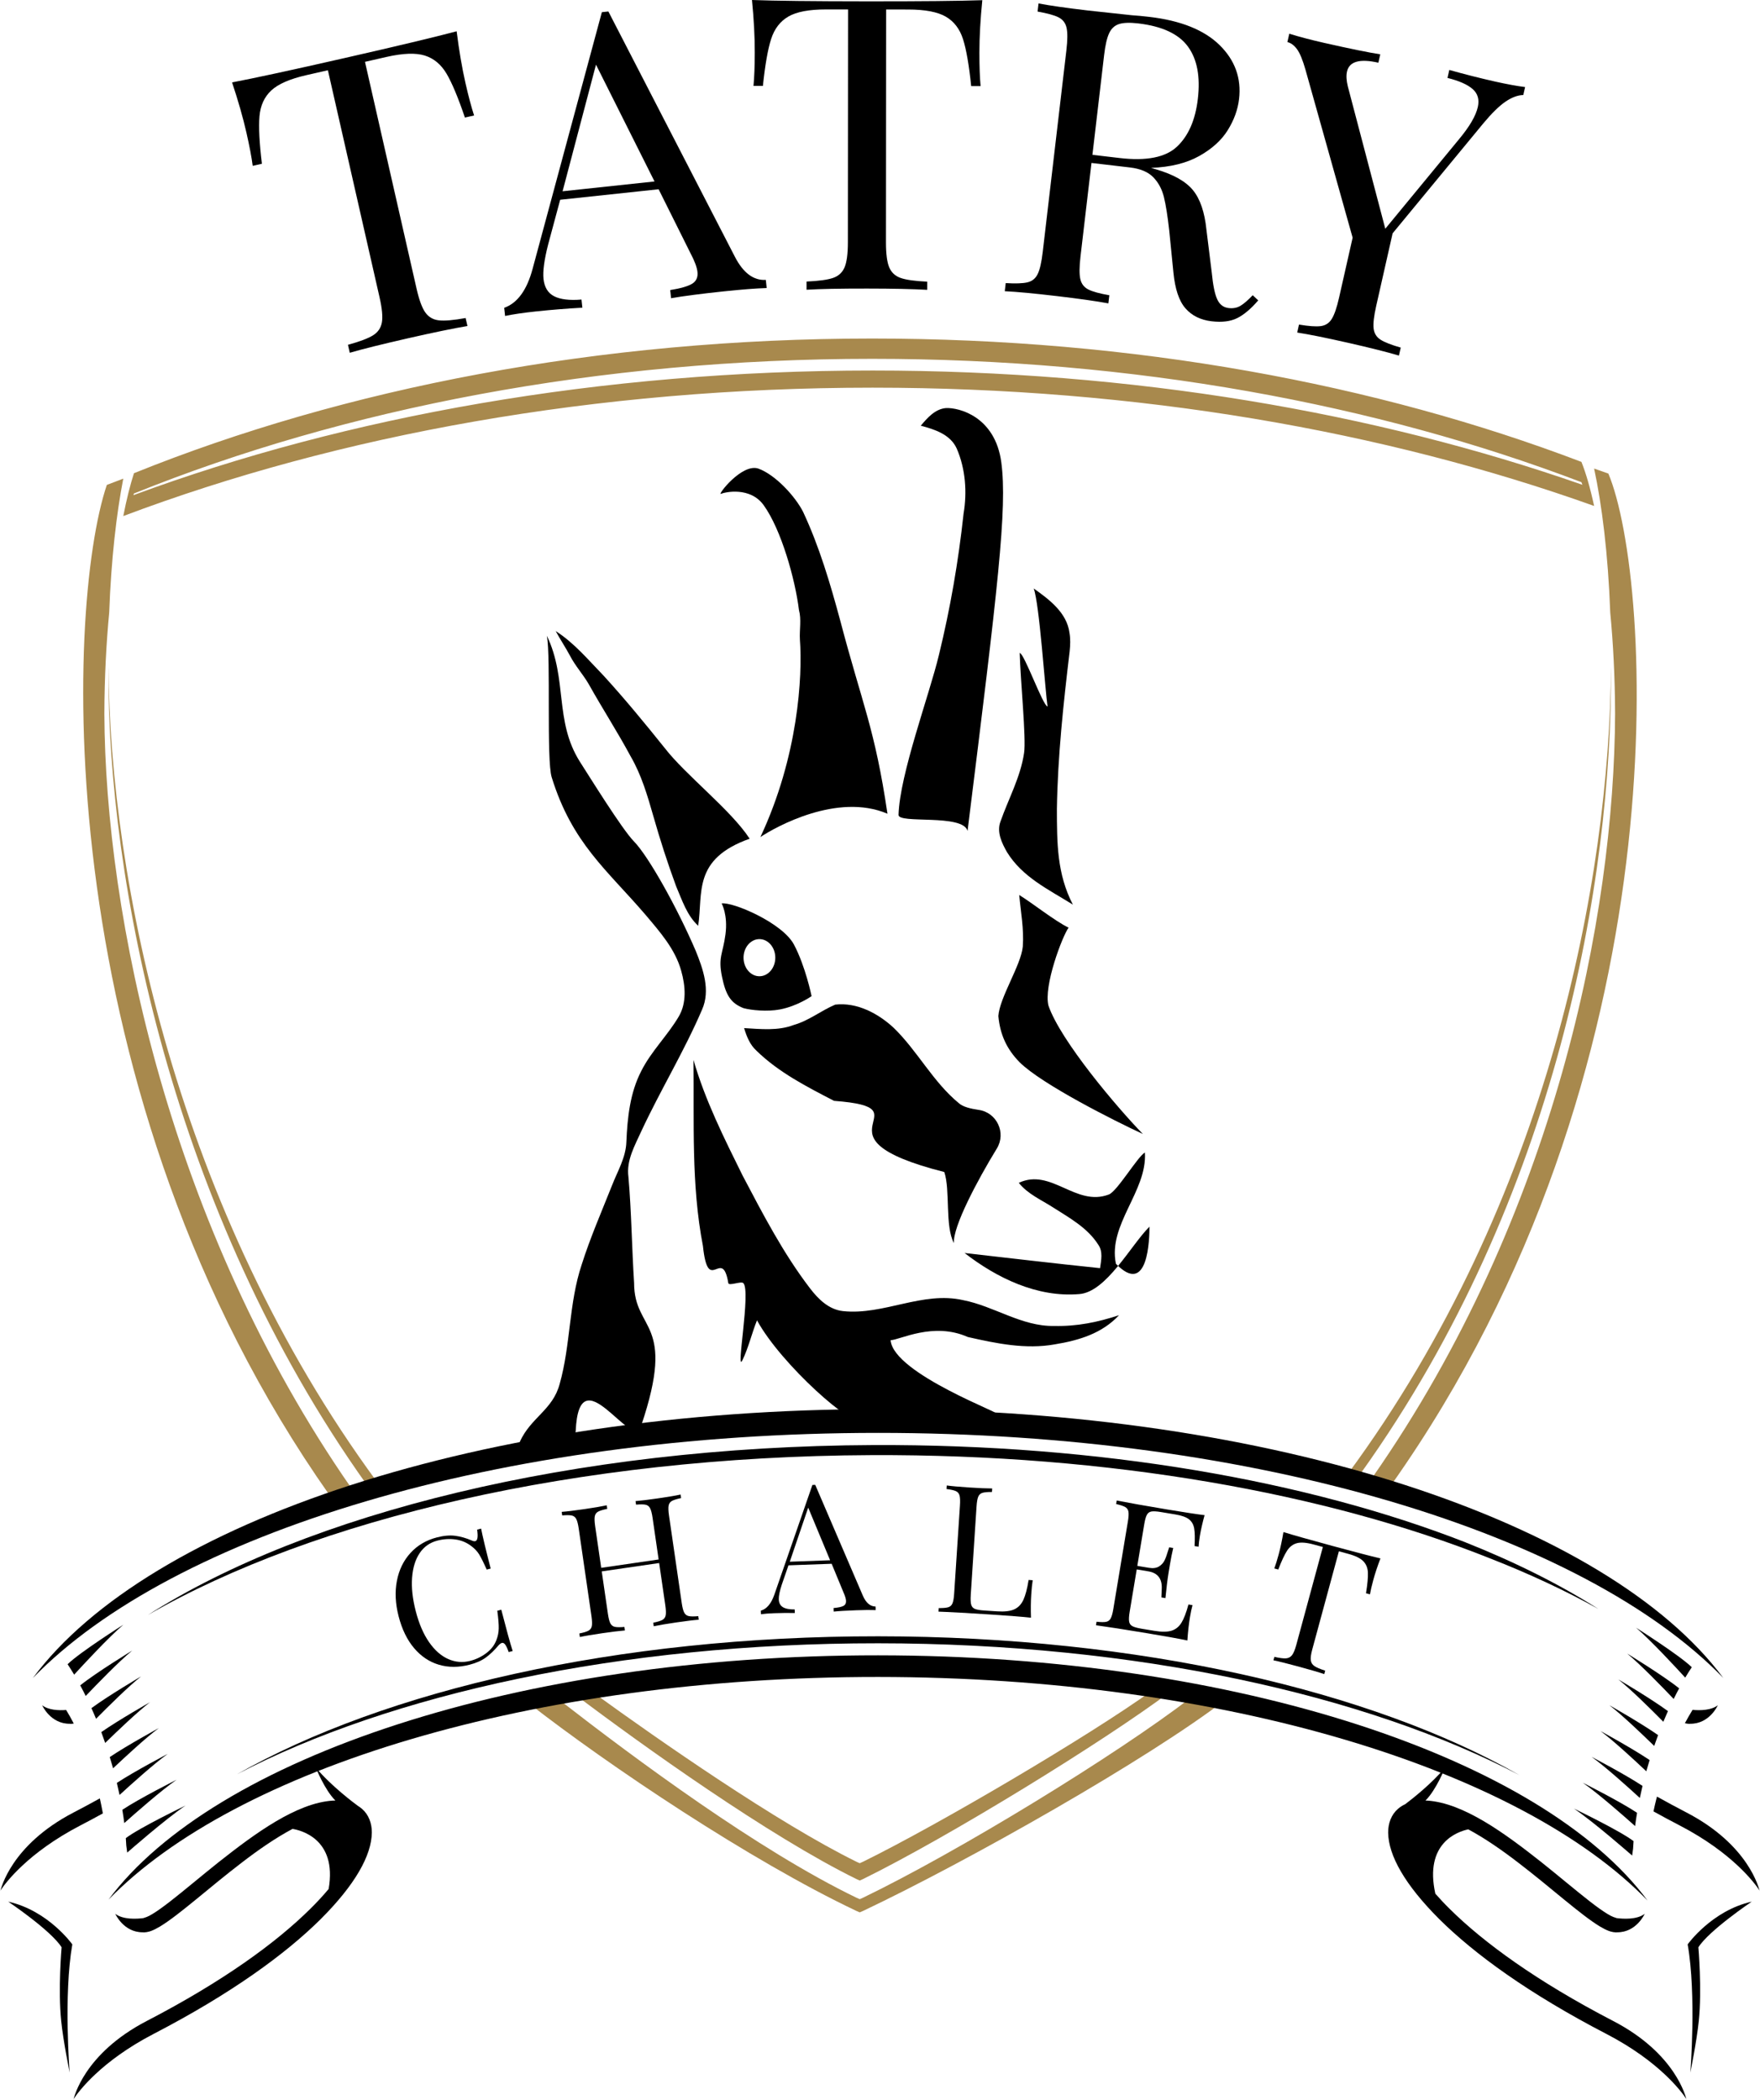 <?xml version="1.0" encoding="utf-8"?>
<!-- Generator: Adobe Illustrator 26.3.1, SVG Export Plug-In . SVG Version: 6.00 Build 0)  -->
<svg version="1.1" xmlns="http://www.w3.org/2000/svg" xmlns:xlink="http://www.w3.org/1999/xlink" x="0px" y="0px"
	 viewBox="0 0 96.427 115.007" enable-background="new 0 0 96.427 115.007" xml:space="preserve">
<g id="Layer_1">
</g>
<g id="LOGO">
	<g id="kamzik">
		<g>
			<g>
				<path d="M50.447,23.316c0.362-0.429,0.783-0.915,1.38-0.966c0.705-0.034,2.702,0.459,3.034,2.983
					c0.331,2.524-0.182,6.778-1.851,20.178c-0.249-0.957-3.829-0.366-3.78-0.886c0.061-2.21,1.699-6.604,2.208-8.738
					c0.63-2.578,1.068-5.121,1.356-7.769c0.192-1.146,0.112-2.43-0.38-3.558C52.062,23.789,51.2,23.515,50.447,23.316z"/>
				<path d="M29.963,34.823c1.138,2.369,0.401,4.655,1.799,6.883c0.504,0.78,2.313,3.71,2.972,4.38
					c0.792,0.808,2.371,3.63,3.383,5.992c0.406,1.003,0.817,2.161,0.348,3.219c-0.976,2.277-2.274,4.398-3.32,6.642
					c-0.36,0.796-0.839,1.613-0.714,2.524c0.167,1.932,0.186,3.872,0.31,5.807c0,2.694,2.348,2.026,0.384,7.825
					c-0.498,1.471-3.4-4.011-3.584,0.297c-0.144,1.24-3.173,0.822-3.059,0.571c0.607-1.335,1.806-1.739,2.183-3.171
					c0.603-2.136,0.497-4.409,1.202-6.521c0.467-1.472,1.085-2.89,1.656-4.325c0.304-0.79,0.772-1.548,0.795-2.417
					c0.057-1.316,0.198-2.671,0.811-3.859c0.546-1.094,1.448-1.953,2.063-3.002c0.438-0.749,0.359-1.673,0.135-2.476
					c-0.327-1.208-1.18-2.161-1.967-3.095c-2.103-2.454-4.014-3.905-5.135-7.529C29.932,41.622,30.184,36.016,29.963,34.823z"/>
			</g>
		</g>
		<g>
			<g>
				<path d="M41.557,25.668c0.938,0.344,2.018,1.526,2.444,2.369c0.894,1.911,1.491,3.942,2.04,5.974
					c1.198,4.554,1.895,5.9,2.581,10.558c-2.737-1.173-6.147,0.731-6.961,1.277c2.073-4.419,2.314-8.81,2.164-10.818
					c-0.031-0.54,0.091-1.091-0.052-1.618c-0.209-1.695-0.971-4.401-1.929-5.735c-0.741-1.034-2.128-0.723-2.346-0.626
					C39.279,27.147,40.646,25.349,41.557,25.668z"/>
				<path d="M30.444,34.563c1.023,0.654,1.801,1.596,2.639,2.458c1.16,1.27,2.253,2.6,3.329,3.941
					c1.142,1.483,3.639,3.404,4.66,4.975c-3.141,1.116-2.548,2.981-2.82,4.769c-0.621-0.573-0.88-1.404-1.206-2.158
					c-0.465-1.259-0.878-2.539-1.245-3.829c-0.324-1.131-0.656-2.275-1.252-3.298c-0.721-1.341-1.55-2.619-2.291-3.946
					c-0.314-0.541-0.742-1.005-1.029-1.561C30.982,35.454,30.692,35.021,30.444,34.563z"/>
			</g>
		</g>
		<g>
			<g>
				<path d="M56.634,32.23c0.845,0.6,1.817,1.323,1.96,2.429c0.06,0.338,0.045,0.683,0.009,1.022
					c-0.341,2.865-0.653,5.74-0.698,8.626c0.004,1.85-0.001,3.553,0.877,5.241c-1.342-0.836-2.765-1.503-3.612-2.878
					c-0.284-0.499-0.576-1.103-0.353-1.682c0.438-1.244,1.095-2.426,1.29-3.746c0.125-0.771-0.208-4.081-0.239-5.48
					c0.252,0.028,1.274,2.908,1.525,2.933C57.261,37.814,56.948,33.054,56.634,32.23z"/>
				<path d="M55.841,49.02c0.706,0.43,1.959,1.431,2.705,1.788c-0.343,0.47-1.384,3.208-1.1,4.28
					c0.667,1.922,3.753,5.57,5.169,7.021c-1.559-0.72-5.526-2.715-6.751-3.927c-0.705-0.719-1.07-1.506-1.166-2.533
					c0.072-1.029,1.24-2.776,1.339-3.805C56.107,50.9,55.927,49.958,55.841,49.02z"/>
				<path d="M60.748,65.425c0.452-0.162,1.566-2.061,1.979-2.302c0.132,2.125-2.035,3.943-1.588,6.095
					c1.78,1.835,1.838-1.406,1.838-2.033c-1.034,1.034-2.363,3.588-3.853,3.693c-2.295,0.193-4.503-0.878-6.277-2.25
					c2.473,0.281,4.947,0.574,7.423,0.83c0.061-0.435,0.173-0.918-0.11-1.302c-0.583-0.909-1.558-1.447-2.445-2.012
					c-0.652-0.423-1.402-0.737-1.897-1.359C57.593,63.953,58.935,66.111,60.748,65.425z"/>
			</g>
		</g>
		<g>
			<g>
				<path d="M45.76,55.024c1.186-0.137,2.347,0.478,3.198,1.265c1.317,1.277,2.159,2.975,3.591,4.146
					c0.213,0.186,0.614,0.289,1.074,0.355c0.992,0.143,1.515,1.258,0.993,2.113c-1.082,1.769-2.408,4.272-2.354,5.18
					c-0.5-0.938-0.189-2.899-0.526-3.89c-7.764-1.976-0.725-3.501-6.041-3.899c-1.496-0.775-3.03-1.557-4.247-2.744
					c-0.362-0.326-0.543-0.786-0.68-1.24c0.909,0.051,1.854,0.161,2.725-0.174C44.314,55.905,44.985,55.352,45.76,55.024z"/>
				<path d="M37.995,58.054c0.637,2.21,1.674,4.277,2.691,6.332c1.115,2.118,2.226,4.258,3.685,6.166
					c0.451,0.594,1.034,1.173,1.814,1.258c2.226,0.238,4.353-1.107,6.579-0.601c1.704,0.329,3.21,1.448,4.988,1.414
					c1.252,0.03,2.392-0.205,3.556-0.588c-0.927,0.994-2.172,1.375-3.51,1.595c-1.598,0.29-3.217-0.048-4.776-0.402
					c-1.895-0.842-3.725,0.166-4.228,0.175c0.147,1.854,6.435,4.131,5.753,4.02c-4.119,0.339-7.3,1.55-7.346,0.352
					c-0.377,0.518-4.406-3.037-5.726-5.46c-0.289,0.714-0.457,1.473-0.792,2.17c-0.4,0.846,0.473-3.797,0.041-4.209
					c-0.126-0.12-0.793,0.172-0.821,0c-0.34-2.046-1.1,0.736-1.391-2.034C37.863,64.886,38.037,61.451,37.995,58.054z"/>
			</g>
		</g>
		<path d="M43.5,51.736c-0.632-1.193-3.344-2.345-3.963-2.255c0,0,0.353,0.624,0.209,1.701s-0.411,1.238-0.188,2.321
			c0.21,1.024,0.495,1.446,1.179,1.714c0.426,0.116,1.304,0.202,1.988,0.072c0.97-0.184,1.74-0.73,1.74-0.73
			S44.133,52.929,43.5,51.736z M41.607,53.47c-0.481,0-0.87-0.455-0.87-1.017c0-0.562,0.39-1.017,0.87-1.017s0.87,0.455,0.87,1.017
			C42.477,53.014,42.088,53.47,41.607,53.47z"/>
	</g>
	<g id="erb">
		<g id="pecat">
			<path fill="#A8894D" d="M86.643,25.298c-11.222-4.276-24.555-6.756-38.86-6.756c-14.984,0-28.902,2.719-40.443,7.376
				c-0.205,0.629-0.404,1.418-0.585,2.347c11.793-4.446,25.897-7.032,41.053-7.032c14.511,0,28.053,2.376,39.531,6.479
				C87.121,26.706,86.883,25.891,86.643,25.298z M7.31,27.12c0.01-0.03,0.019-0.062,0.029-0.091
				c11.542-4.656,25.46-7.376,40.443-7.376c14.305,0,27.639,2.479,38.86,6.756c0.018,0.046,0.037,0.095,0.055,0.144
				c-11.341-3.966-24.646-6.259-38.891-6.259C32.888,20.294,18.99,22.802,7.31,27.12z"/>
			<g>
				<path fill="#A8894D" d="M20.645,81.151C9.687,66.235,6.024,48.128,5.941,36.526c0,0.053-0.001,0.104-0.001,0.157
					C5.893,48.1,9.359,66.25,20.083,81.305C20.053,81.312,20.418,81.204,20.645,81.151z"/>
				<path fill="#A8894D" d="M19.246,81.499C9.276,67.164,5.763,50.082,5.718,39.103c0.007-2.036,0.106-3.897,0.265-5.546
					c0.108-2.941,0.401-5.438,0.771-7.342c-0.301,0.114-0.602,0.228-0.901,0.344c-2.29,6.776-3.238,33.413,12.208,55.342
					C18.416,81.808,19.263,81.495,19.246,81.499z"/>
			</g>
			<path fill="#A8894D" d="M88.12,25.939c-0.258-0.095-0.522-0.184-0.782-0.276c0.423,1.961,0.766,4.657,0.884,7.89
				c0.16,1.65,0.258,3.511,0.266,5.548c-0.045,11.003-3.266,27.45-13.289,41.81c-0.304-0.078-0.307-0.183-0.616-0.259
				c10.774-15.077,13.73-32.533,13.682-43.97c0-0.055-0.001-0.108-0.001-0.162C88.183,48.142,84.87,65.765,73.86,80.705
				c0.858,0.206,1.561,0.377,2.383,0.598C92.283,58.615,90.519,31.649,88.12,25.939z"/>
			<g>
				<path fill="#A8894D" d="M46.918,102.915c0.026,0.012,0.078,0.033,0.185,0.083c0.09-0.038,0.159-0.071,0.185-0.083
					c4.676-2.299,13.148-7.504,16.853-10.277c-0.375-0.04-0.663,0.01-1.044-0.027c-3.416,2.458-11.604,7.287-15.809,9.355
					c-0.026,0.012-0.077,0.036-0.185,0.083c-0.119-0.047-0.159-0.071-0.185-0.083c-4.306-2.117-10.838-6.67-14.318-9.194
					c-0.379,0.031-0.77-0.036-1.151,0C35.218,95.618,42.135,100.563,46.918,102.915z"/>
				<path fill="#A8894D" d="M65.239,92.986c-4.041,3.108-12.701,8.415-17.95,10.95c-0.026,0.012-0.108,0.054-0.186,0.082
					c-0.107-0.046-0.16-0.07-0.186-0.082c-5.364-2.59-12.114-7.602-16.218-10.789c-0.364,0.039-1.375,0.09-1.74,0.134
					c4.383,3.417,12.139,8.621,17.952,11.377c0.027,0.012,0.097,0.046,0.192,0.083c0.101-0.043,0.165-0.071,0.192-0.083
					c5.692-2.698,15.633-8.31,19.952-11.644C66.891,92.967,65.6,93.028,65.239,92.986z"/>
			</g>
		</g>
		<g id="stuha">
			<g>
				<path d="M92.608,94.412c1.059,0.007,1.508-1.013,1.508-1.013c-0.371,0.283-0.973,0.289-1.384,0.251
					c-0.143,0.231-0.283,0.476-0.42,0.732c0.075,0.018,0.152,0.031,0.234,0.034C92.567,94.417,92.587,94.414,92.608,94.412z"/>
				<path d="M96.4,103.535c-0.029-0.05-0.541-2.469-4.012-4.269c-0.558-0.289-1.092-0.578-1.605-0.865
					c-0.011,0.042-0.023,0.083-0.034,0.126c-0.058,0.228-0.11,0.456-0.158,0.684c0.459,0.255,0.934,0.51,1.428,0.766
					c2.901,1.504,4.121,3.175,4.363,3.536c0.035,0.052,0.045,0.07,0.045,0.071L96.4,103.535z"/>
			</g>
			<g>
				<path d="M3.819,94.412c0.021,0.002,0.041,0.005,0.062,0.005c0.056-0.002,0.109-0.008,0.161-0.017
					c-0.141-0.272-0.281-0.519-0.418-0.743c-0.407,0.03-0.962,0.011-1.313-0.257C2.31,93.4,2.76,94.419,3.819,94.412z"/>
				<path d="M5.47,98.499c-0.46,0.255-0.936,0.511-1.431,0.768c-3.471,1.8-3.983,4.219-4.012,4.269L0,103.585
					c0,0,0.011-0.019,0.045-0.071c0.242-0.361,1.462-2.031,4.363-3.536c0.423-0.219,0.83-0.438,1.228-0.657
					C5.587,99.054,5.532,98.779,5.47,98.499z"/>
			</g>
			<g>
				<path d="M89.843,98.475c-0.665-0.61-1.896-1.717-2.638-2.248c0,0,1.804,0.941,2.786,1.588
					C89.938,98.038,89.889,98.258,89.843,98.475z"/>
				<path d="M90.198,97.015c-0.671-0.634-1.808-1.685-2.507-2.203c0,0,1.704,0.926,2.688,1.587
					C90.316,96.605,90.255,96.811,90.198,97.015z"/>
				<path d="M90.631,95.626c-0.663-0.647-1.769-1.703-2.454-2.229c0,0,1.694,0.957,2.666,1.635
					C90.77,95.226,90.7,95.425,90.631,95.626z"/>
				<path d="M89.691,99.288c-0.041,0.247-0.077,0.489-0.107,0.727c-0.602-0.538-2.037-1.8-2.865-2.372
					C86.719,97.643,88.749,98.659,89.691,99.288z"/>
				<path d="M89.5,100.839c-0.01,0.139-0.02,0.276-0.026,0.411l-0.051,0.381c0,0-2.11-1.852-3.19-2.573
					C86.233,99.058,88.747,100.265,89.5,100.839z"/>
				<path d="M91.131,94.302c-0.645-0.652-1.773-1.77-2.468-2.321c0,0,1.776,1.043,2.72,1.738
					C91.297,93.91,91.213,94.104,91.131,94.302z"/>
				<path d="M92.33,91.885c-0.488-0.534-1.888-2.048-2.695-2.735c0,0,2.394,1.515,3.054,2.165
					C92.569,91.496,92.449,91.687,92.33,91.885z"/>
				<path d="M91.697,93.053c-0.605-0.636-1.818-1.887-2.548-2.487c0,0,1.973,1.203,2.848,1.906
					C91.896,92.659,91.796,92.854,91.697,93.053z"/>
			</g>
			<g>
				<path d="M6.55,98.311c0.665-0.61,1.896-1.717,2.638-2.248c0,0-1.804,0.941-2.786,1.588C6.455,97.874,6.504,98.094,6.55,98.311z"
					/>
				<path d="M6.195,96.851c0.671-0.634,1.808-1.685,2.507-2.203c0,0-1.704,0.926-2.688,1.587
					C6.077,96.442,6.138,96.647,6.195,96.851z"/>
				<path d="M5.762,95.462c0.663-0.647,1.769-1.703,2.454-2.229c0,0-1.694,0.957-2.666,1.635
					C5.622,95.062,5.693,95.261,5.762,95.462z"/>
				<path d="M6.702,99.124c0.041,0.247,0.077,0.489,0.107,0.727c0.602-0.538,2.037-1.8,2.865-2.372
					C9.674,97.479,7.644,98.495,6.702,99.124z"/>
				<path d="M6.893,100.675c0.01,0.139,0.02,0.276,0.026,0.411l0.051,0.381c0,0,2.11-1.852,3.19-2.573
					C10.16,98.894,7.646,100.101,6.893,100.675z"/>
				<path d="M5.262,94.139c0.645-0.652,1.773-1.77,2.467-2.321c0,0-1.776,1.043-2.72,1.738C5.095,93.746,5.18,93.94,5.262,94.139z"
					/>
				<path d="M4.063,91.721c0.488-0.534,1.888-2.048,2.695-2.735c0,0-2.394,1.515-3.054,2.165
					C3.824,91.333,3.944,91.523,4.063,91.721z"/>
				<path d="M4.696,92.889c0.605-0.636,1.818-1.887,2.548-2.487c0,0-1.973,1.203-2.848,1.906C4.497,92.495,4.597,92.69,4.696,92.889
					z"/>
			</g>
			<path d="M48.113,91.848c18.937,0.011,35.186,5.058,42.153,12.246c-5.781-7.785-22.465-13.42-42.153-13.431
				c-19.687-0.012-36.378,5.603-42.168,13.382C12.922,96.865,29.176,91.837,48.113,91.848z"/>
			<path d="M48.11,78.48c20.799,0,38.649,5.533,46.307,13.424c-6.355-8.547-24.683-14.725-46.307-14.725S8.158,83.356,1.803,91.904
				C9.461,84.013,27.311,78.48,48.11,78.48z"/>
			<path d="M47.851,79.147c-16.477,0.071-31.015,3.749-39.757,9.312c9.139-5.264,23.491-8.691,39.647-8.761
				c13.062-0.056,24.965,2.092,33.899,5.657c2.156,0.844,4.14,1.772,5.932,2.769c-2.116-1.345-4.576-2.575-7.326-3.667
				C71.647,81.105,60.292,79.094,47.851,79.147z"/>
			<path d="M12.98,97.179c8.403-4.393,21.023-7.183,35.133-7.175c14.115,0.008,26.735,2.815,35.133,7.22
				c-8.103-4.616-20.824-7.594-35.132-7.603C33.809,89.612,21.089,92.575,12.98,97.179z"/>
			<path d="M19.834,99.072c-0.068-0.059-0.141-0.111-0.218-0.158c-0.223-0.163-1.452-1.078-2.314-2.099c0,0,0.482,1.215,1.073,1.802
				c-0.049,0.001-0.098,0.001-0.147,0.004c-1.985,0.13-4.241,1.785-6.247,3.369c-0.997,0.794-1.92,1.579-2.664,2.156
				c-0.372,0.288-0.699,0.525-0.959,0.681c-0.237,0.15-0.433,0.211-0.466,0.211l-0.002,0.014c0,0,0,0,0,0l0.002-0.014l0,0
				l-0.005-0.001v0.015c-0.392,0.053-1.138,0.098-1.571-0.231c0,0,0.449,1.02,1.508,1.012c0.021,0.002,0.041,0.005,0.062,0.005
				c0.099-0.003,0.191-0.019,0.282-0.044c0.036-0.009,0.068-0.019,0.097-0.03c0.165-0.059,0.326-0.146,0.506-0.251
				c1.059-0.642,2.682-2.126,4.457-3.483c0.924-0.713,1.89-1.378,2.798-1.86c0.371,0.057,2.467,0.504,1.979,3.291
				c-0.293,0.352-0.629,0.718-1.016,1.098c-1.84,1.822-4.744,3.951-8.944,6.128c-3.471,1.799-3.983,4.219-4.012,4.269l-0.027,0.049
				c0,0,0.011-0.019,0.045-0.07c0.242-0.361,1.462-2.031,4.363-3.536c4.255-2.207,7.221-4.373,9.139-6.27
				c1.91-1.904,2.803-3.511,2.819-4.757C20.377,99.86,20.195,99.386,19.834,99.072z"/>
			<path d="M92.392,114.958c-0.029-0.05-0.541-2.469-4.012-4.269c-4.199-2.177-7.104-4.306-8.944-6.128
				c-0.294-0.289-0.557-0.57-0.797-0.843c-0.612-2.773,1.208-3.396,1.804-3.524c0.895,0.479,1.845,1.135,2.754,1.836
				c1.774,1.357,3.398,2.841,4.457,3.483c0.18,0.104,0.341,0.192,0.506,0.251c0.029,0.011,0.061,0.021,0.097,0.03
				c0.09,0.025,0.183,0.041,0.282,0.044c0.021,0,0.041-0.003,0.062-0.005c1.059,0.008,1.509-1.012,1.509-1.012
				c-0.432,0.329-1.178,0.283-1.571,0.231v-0.015l-0.005,0l0,0c-0.033,0-0.229-0.061-0.466-0.211
				c-0.259-0.156-0.587-0.392-0.959-0.681c-0.744-0.577-1.667-1.362-2.664-2.156c-2.006-1.584-4.262-3.239-6.247-3.369
				c-0.033-0.002-0.066-0.002-0.099-0.003c0.591-0.586,1.074-1.803,1.074-1.803c-0.753,0.891-1.786,1.703-2.184,2.003
				c-0.144,0.067-0.278,0.15-0.396,0.254c-0.362,0.314-0.543,0.788-0.539,1.302c0.016,1.247,0.909,2.853,2.819,4.757
				c1.917,1.897,4.884,4.063,9.139,6.27c2.901,1.504,4.121,3.175,4.363,3.536c0.035,0.052,0.045,0.07,0.045,0.07L92.392,114.958z"/>
			<path d="M3.816,113.514c0,0-0.341-4.241,0.146-7.019c0,0-1.316-1.852-3.51-2.34c0,0,2.338,1.573,2.923,2.499
				c0,0-0.201,2.297-0.022,4.037C3.467,111.808,3.816,113.514,3.816,113.514z"/>
			<path d="M92.611,113.514c0,0,0.341-4.241-0.147-7.019c0,0,1.316-1.852,3.51-2.34c0,0-2.338,1.573-2.923,2.499
				c0,0,0.201,2.297,0.022,4.037C92.959,111.808,92.611,113.514,92.611,113.514z"/>
		</g>
	</g>
	<g id="text_horny">
		<g>
			<path d="M25.502,4.548c0.166,0.729,0.324,1.321,0.473,1.777l-0.503,0.114c-0.372-1.095-0.707-1.896-1.006-2.403
				c-0.299-0.506-0.696-0.837-1.191-0.993c-0.495-0.155-1.194-0.13-2.098,0.075l-1.18,0.269l2.829,12.436
				c0.14,0.612,0.299,1.043,0.478,1.293c0.18,0.251,0.426,0.394,0.741,0.429c0.314,0.036,0.803-0.006,1.466-0.126l0.1,0.437
				c-0.768,0.129-1.844,0.351-3.228,0.665c-1.457,0.332-2.53,0.599-3.22,0.801l-0.099-0.437c0.649-0.178,1.107-0.351,1.376-0.52
				c0.268-0.168,0.429-0.404,0.483-0.708c0.054-0.303,0.011-0.761-0.128-1.373l-2.83-12.436l-1.18,0.268
				c-0.904,0.206-1.545,0.486-1.924,0.84c-0.379,0.355-0.594,0.825-0.644,1.411c-0.051,0.586-0.007,1.454,0.132,2.602l-0.503,0.114
				c-0.062-0.476-0.177-1.078-0.342-1.807c-0.189-0.831-0.452-1.751-0.789-2.763c1.219-0.231,3.279-0.677,6.178-1.337
				c2.885-0.657,4.927-1.144,6.126-1.463C25.152,2.773,25.313,3.717,25.502,4.548z"/>
			<path d="M41.958,15.33l0.047,0.446c-0.599,0.019-1.396,0.081-2.392,0.187c-1.278,0.136-2.226,0.26-2.846,0.371l-0.048-0.446
				c0.561-0.09,0.959-0.204,1.192-0.341c0.233-0.138,0.334-0.355,0.302-0.652c-0.027-0.253-0.153-0.592-0.379-1.019l-1.75-3.51
				l-5.393,0.575l-0.662,2.46c-0.212,0.834-0.295,1.459-0.251,1.875c0.049,0.461,0.244,0.778,0.586,0.952
				c0.342,0.174,0.84,0.234,1.495,0.179l0.048,0.446c-0.852,0.046-1.709,0.115-2.57,0.207c-0.669,0.071-1.224,0.153-1.665,0.245
				l-0.048-0.446c0.724-0.258,1.242-0.966,1.554-2.127l3.797-14.065l0.357-0.038l6.934,13.439
				C40.723,14.951,41.286,15.371,41.958,15.33z M35.86,9.939l-3.207-6.398l-1.83,6.935L35.86,9.939z"/>
			<path d="M53.659,2.878c0,0.747,0.021,1.36,0.066,1.838l-0.516-0.001c-0.119-1.15-0.267-2.006-0.446-2.567
				c-0.179-0.561-0.492-0.972-0.941-1.233c-0.448-0.262-1.135-0.393-2.062-0.394l-1.21-0.001l-0.01,12.754
				c0,0.627,0.059,1.084,0.178,1.367c0.119,0.284,0.328,0.479,0.627,0.583c0.299,0.105,0.784,0.173,1.457,0.203l-0.001,0.448
				c-0.777-0.045-1.875-0.069-3.295-0.07c-1.494-0.001-2.6,0.02-3.317,0.065l0-0.449c0.672-0.029,1.158-0.096,1.457-0.2
				c0.299-0.104,0.508-0.299,0.628-0.582c0.119-0.284,0.18-0.74,0.18-1.367l0.01-12.754l-1.21-0.001
				c-0.927-0.001-1.614,0.13-2.063,0.391c-0.449,0.261-0.763,0.672-0.943,1.232c-0.18,0.56-0.33,1.416-0.45,2.566l-0.515,0
				c0.045-0.478,0.068-1.09,0.069-1.838C41.355,2.017,41.303,1.061,41.199,0c1.24,0.046,3.347,0.07,6.321,0.072
				c2.959,0.002,5.058-0.019,6.299-0.062C53.713,1.07,53.66,2.027,53.659,2.878z"/>
			<path d="M68.936,16.452c-0.401,0.465-0.784,0.788-1.151,0.971c-0.369,0.182-0.834,0.241-1.397,0.175
				c-0.609-0.072-1.089-0.308-1.44-0.711c-0.352-0.402-0.572-1.06-0.66-1.973l-0.228-2.284c-0.088-0.792-0.185-1.406-0.292-1.84
				c-0.107-0.433-0.302-0.795-0.584-1.084c-0.282-0.289-0.705-0.466-1.269-0.533L59.8,8.925l-0.601,5.12
				c-0.066,0.564-0.07,0.977-0.01,1.24c0.06,0.263,0.207,0.453,0.441,0.571c0.234,0.118,0.617,0.223,1.148,0.315l-0.053,0.445
				c-0.677-0.125-1.617-0.257-2.819-0.399c-1.277-0.15-2.229-0.239-2.857-0.267l0.052-0.445c0.538,0.033,0.935,0.019,1.19-0.041
				c0.256-0.06,0.443-0.211,0.561-0.453c0.119-0.242,0.211-0.645,0.277-1.209l1.296-11.042c0.066-0.564,0.07-0.977,0.01-1.24
				c-0.059-0.263-0.207-0.453-0.441-0.571c-0.234-0.118-0.617-0.222-1.147-0.315l0.052-0.445c0.618,0.118,1.52,0.246,2.708,0.386
				l2.407,0.26c0.283,0.019,0.603,0.048,0.96,0.09c1.721,0.202,3.004,0.717,3.847,1.546c0.843,0.829,1.198,1.814,1.064,2.957
				c-0.068,0.579-0.273,1.145-0.617,1.699c-0.343,0.554-0.865,1.027-1.566,1.419c-0.7,0.392-1.58,0.608-2.638,0.65l0.262,0.076
				c0.96,0.279,1.638,0.659,2.033,1.142c0.395,0.483,0.641,1.203,0.739,2.163l0.29,2.336c0.068,0.7,0.168,1.193,0.301,1.48
				c0.131,0.286,0.339,0.446,0.621,0.479c0.252,0.03,0.471-0.012,0.658-0.126c0.186-0.113,0.409-0.305,0.666-0.576L68.936,16.452z
				 M61.313,1.317c-0.243,0.077-0.424,0.243-0.544,0.5c-0.12,0.257-0.212,0.652-0.275,1.187L59.852,8.48l1.492,0.175
				c1.469,0.173,2.516-0.035,3.142-0.624c0.625-0.588,1.007-1.462,1.142-2.619c0.143-1.217-0.039-2.171-0.544-2.862
				c-0.506-0.691-1.412-1.113-2.718-1.267C61.906,1.229,61.555,1.24,61.313,1.317z"/>
			<path d="M83.557,4.768l-0.099,0.437C83.15,5.212,82.824,5.334,82.48,5.57c-0.345,0.236-0.749,0.632-1.211,1.186l-4.97,6.023
				l-0.9,3.979c-0.125,0.554-0.172,0.965-0.141,1.232c0.031,0.268,0.157,0.472,0.378,0.614c0.221,0.142,0.591,0.287,1.108,0.434
				l-0.099,0.437c-0.66-0.195-1.581-0.426-2.761-0.694c-1.254-0.284-2.192-0.473-2.813-0.567l0.099-0.437
				c0.531,0.09,0.927,0.118,1.188,0.085c0.26-0.033,0.462-0.163,0.605-0.392c0.144-0.228,0.278-0.619,0.403-1.173l0.742-3.279
				l-2.584-9.202c-0.154-0.54-0.31-0.916-0.468-1.128c-0.159-0.212-0.334-0.34-0.523-0.382l0.104-0.459
				c0.558,0.172,1.195,0.339,1.909,0.501c1.414,0.32,2.439,0.529,3.076,0.627l-0.104,0.459c-1.021-0.231-1.593-0.069-1.718,0.484
				c-0.05,0.219-0.035,0.49,0.045,0.815l2.052,7.795l4.054-4.92c0.568-0.683,0.907-1.266,1.016-1.747
				c0.092-0.408-0.002-0.736-0.283-0.983c-0.281-0.247-0.741-0.451-1.379-0.61l0.099-0.437c0.821,0.231,1.654,0.443,2.5,0.634
				C82.558,4.611,83.11,4.713,83.557,4.768z"/>
		</g>
	</g>
	<g id="text_dolny">
		<g>
			<path d="M24.945,84.117c0.293,0.039,0.591,0.124,0.894,0.254c0.084,0.039,0.151,0.052,0.202,0.039
				c0.126-0.033,0.159-0.243,0.1-0.632l0.218-0.056c0.08,0.417,0.255,1.146,0.524,2.188l-0.218,0.056
				c-0.175-0.392-0.314-0.671-0.418-0.837c-0.103-0.165-0.242-0.313-0.417-0.443c-0.253-0.197-0.542-0.32-0.867-0.367
				c-0.325-0.047-0.659-0.027-1,0.061c-0.411,0.106-0.734,0.334-0.97,0.684c-0.236,0.351-0.375,0.799-0.416,1.345
				c-0.041,0.546,0.025,1.157,0.2,1.832c0.177,0.688,0.421,1.255,0.731,1.701c0.31,0.445,0.661,0.754,1.052,0.926
				c0.391,0.172,0.792,0.205,1.202,0.099c0.316-0.081,0.607-0.22,0.872-0.417c0.266-0.196,0.453-0.437,0.562-0.721
				c0.081-0.209,0.124-0.422,0.128-0.639c0.005-0.217-0.021-0.54-0.078-0.97l0.218-0.056c0.28,1.086,0.488,1.841,0.624,2.264
				l-0.218,0.056c-0.071-0.197-0.135-0.334-0.192-0.41c-0.057-0.076-0.117-0.106-0.18-0.09c-0.051,0.013-0.11,0.055-0.18,0.127
				c-0.232,0.275-0.464,0.499-0.696,0.669c-0.232,0.171-0.531,0.304-0.898,0.398c-0.6,0.155-1.161,0.154-1.682-0.001
				c-0.521-0.155-0.973-0.458-1.355-0.908c-0.382-0.45-0.665-1.032-0.849-1.746c-0.179-0.695-0.21-1.343-0.092-1.946
				c0.117-0.603,0.367-1.111,0.748-1.526c0.381-0.415,0.862-0.697,1.443-0.847C24.316,84.107,24.652,84.078,24.945,84.117z"/>
			<path d="M36.819,82.204c-0.101,0.054-0.163,0.139-0.185,0.254c-0.023,0.115-0.016,0.296,0.019,0.541l0.698,4.801
				c0.036,0.245,0.081,0.42,0.136,0.524c0.055,0.104,0.138,0.168,0.25,0.191c0.112,0.023,0.285,0.024,0.52,0.003l0.028,0.194
				c-0.274,0.02-0.688,0.07-1.243,0.151c-0.523,0.076-0.931,0.145-1.225,0.208l-0.028-0.194c0.23-0.047,0.396-0.097,0.497-0.151
				c0.101-0.054,0.163-0.139,0.185-0.254c0.023-0.115,0.016-0.296-0.019-0.541l-0.338-2.323l-3.146,0.458l0.338,2.323
				c0.036,0.245,0.081,0.42,0.135,0.524c0.055,0.104,0.138,0.168,0.25,0.191c0.112,0.023,0.285,0.024,0.519,0.004l0.028,0.193
				c-0.3,0.024-0.711,0.074-1.233,0.15c-0.555,0.081-0.967,0.15-1.235,0.209l-0.028-0.194c0.23-0.047,0.396-0.097,0.497-0.151
				c0.101-0.054,0.163-0.139,0.185-0.254c0.023-0.115,0.016-0.296-0.019-0.541l-0.698-4.801c-0.036-0.245-0.081-0.42-0.136-0.524
				c-0.055-0.104-0.138-0.168-0.25-0.191c-0.112-0.023-0.285-0.024-0.519-0.004l-0.028-0.194c0.274-0.02,0.688-0.07,1.243-0.151
				c0.516-0.075,0.924-0.144,1.225-0.208l0.028,0.194c-0.23,0.047-0.396,0.097-0.497,0.151c-0.101,0.054-0.163,0.139-0.185,0.254
				c-0.023,0.115-0.016,0.296,0.019,0.541l0.332,2.284l3.146-0.458l-0.332-2.284c-0.036-0.245-0.081-0.42-0.136-0.524
				c-0.055-0.104-0.138-0.168-0.25-0.191c-0.112-0.023-0.285-0.024-0.519-0.004l-0.028-0.194c0.3-0.024,0.711-0.074,1.234-0.15
				c0.555-0.081,0.967-0.15,1.235-0.209l0.028,0.193C37.086,82.1,36.92,82.15,36.819,82.204z"/>
			<path d="M47.969,87.99l0.007,0.196c-0.262-0.01-0.611-0.008-1.047,0.008c-0.56,0.02-0.977,0.045-1.25,0.074l-0.007-0.195
				c0.247-0.022,0.424-0.059,0.529-0.112c0.106-0.053,0.156-0.144,0.152-0.275c-0.004-0.111-0.049-0.262-0.134-0.455l-0.654-1.582
				l-2.366,0.085l-0.364,1.051c-0.118,0.357-0.173,0.626-0.167,0.809c0.007,0.202,0.083,0.346,0.226,0.432
				c0.143,0.086,0.358,0.128,0.646,0.124l0.007,0.195c-0.372-0.006-0.747-0.003-1.125,0.011c-0.293,0.011-0.537,0.029-0.732,0.056
				l-0.007-0.195c0.323-0.09,0.57-0.383,0.742-0.878l2.084-6.007l0.156-0.006l2.606,6.063C47.443,87.787,47.675,87.987,47.969,87.99
				z M45.48,85.456l-1.2-2.883l-1.009,2.963L45.48,85.456z"/>
			<path d="M54.348,81.717c-0.235-0.002-0.408,0.013-0.517,0.045c-0.11,0.032-0.188,0.102-0.234,0.21
				c-0.046,0.108-0.078,0.286-0.094,0.533l-0.317,4.841c-0.016,0.247-0.009,0.427,0.023,0.541c0.032,0.113,0.1,0.191,0.205,0.234
				c0.105,0.043,0.275,0.072,0.509,0.087l0.713,0.047c0.403,0.026,0.714-0.01,0.933-0.11c0.219-0.1,0.386-0.274,0.5-0.521
				c0.114-0.247,0.21-0.61,0.287-1.089l0.224,0.015c-0.033,0.201-0.06,0.467-0.082,0.798c-0.024,0.371-0.029,0.789-0.014,1.254
				c-0.441-0.049-1.186-0.107-2.233-0.176c-1.249-0.082-2.194-0.134-2.833-0.156l0.013-0.195c0.235,0.002,0.408-0.012,0.517-0.044
				c0.11-0.032,0.188-0.102,0.234-0.21c0.047-0.108,0.078-0.286,0.094-0.533l0.318-4.841c0.016-0.247,0.008-0.427-0.023-0.541
				c-0.032-0.113-0.1-0.193-0.205-0.239c-0.105-0.046-0.274-0.083-0.507-0.112l0.013-0.195c0.272,0.037,0.688,0.075,1.247,0.111
				c0.521,0.034,0.934,0.052,1.241,0.052L54.348,81.717z"/>
			<path d="M65.054,89.85c-0.434-0.092-1.169-0.224-2.205-0.397c-1.235-0.206-2.169-0.351-2.803-0.437l0.032-0.193
				c0.234,0.026,0.407,0.028,0.519,0.007c0.113-0.021,0.197-0.083,0.254-0.186c0.057-0.103,0.106-0.276,0.146-0.521l0.797-4.786
				c0.041-0.244,0.051-0.424,0.031-0.54c-0.02-0.116-0.08-0.202-0.18-0.258c-0.1-0.056-0.264-0.11-0.494-0.162l0.032-0.193
				c0.627,0.124,1.558,0.289,2.793,0.495c0.946,0.158,1.619,0.26,2.021,0.307c-0.115,0.417-0.201,0.793-0.257,1.127
				c-0.042,0.251-0.065,0.452-0.071,0.603l-0.222-0.037c0.025-0.426,0.018-0.746-0.019-0.96c-0.037-0.215-0.131-0.382-0.283-0.503
				c-0.152-0.121-0.398-0.21-0.739-0.267l-0.801-0.133c-0.232-0.039-0.404-0.049-0.515-0.031c-0.112,0.018-0.197,0.078-0.254,0.181
				c-0.057,0.103-0.105,0.277-0.146,0.521l-0.379,2.277l0.636,0.106c0.225,0.037,0.408,0.013,0.548-0.072
				c0.14-0.086,0.243-0.197,0.309-0.335c0.066-0.138,0.13-0.314,0.192-0.528l0.061-0.188l0.222,0.037
				c-0.064,0.267-0.125,0.568-0.18,0.902l-0.077,0.463c-0.055,0.328-0.111,0.788-0.17,1.38l-0.222-0.037
				c0.001-0.046,0.008-0.205,0.02-0.478c0.012-0.272-0.043-0.488-0.165-0.647c-0.122-0.159-0.312-0.26-0.569-0.303l-0.637-0.106
				l-0.386,2.316c-0.041,0.244-0.051,0.424-0.03,0.54c0.02,0.116,0.08,0.2,0.181,0.253c0.1,0.053,0.266,0.099,0.498,0.138
				l0.704,0.117c0.399,0.066,0.712,0.064,0.939-0.007c0.226-0.071,0.408-0.216,0.543-0.435c0.136-0.219,0.264-0.552,0.385-1.002
				l0.222,0.037c-0.049,0.17-0.097,0.4-0.145,0.69C65.131,88.97,65.085,89.386,65.054,89.85z"/>
			<path d="M75.239,86.541c-0.086,0.315-0.146,0.575-0.182,0.782l-0.217-0.059c0.081-0.498,0.116-0.876,0.105-1.132
				s-0.097-0.465-0.256-0.627c-0.159-0.161-0.433-0.295-0.824-0.401l-0.51-0.138l-1.458,5.372c-0.072,0.264-0.099,0.463-0.081,0.596
				c0.018,0.133,0.084,0.239,0.198,0.317c0.114,0.078,0.311,0.162,0.591,0.252l-0.051,0.189c-0.322-0.108-0.782-0.243-1.38-0.405
				c-0.63-0.171-1.098-0.288-1.405-0.351l0.051-0.189c0.287,0.064,0.499,0.092,0.636,0.082c0.138-0.01,0.248-0.068,0.331-0.174
				c0.083-0.106,0.16-0.291,0.232-0.555l1.458-5.371l-0.51-0.138c-0.39-0.106-0.695-0.129-0.913-0.07
				c-0.219,0.059-0.398,0.196-0.538,0.412c-0.139,0.216-0.3,0.559-0.482,1.03l-0.217-0.059c0.074-0.196,0.153-0.452,0.238-0.766
				c0.098-0.359,0.185-0.768,0.262-1.226c0.517,0.161,1.402,0.411,2.655,0.751c1.246,0.338,2.133,0.569,2.66,0.692
				C75.468,85.786,75.336,86.182,75.239,86.541z"/>
		</g>
	</g>
</g>
</svg>
